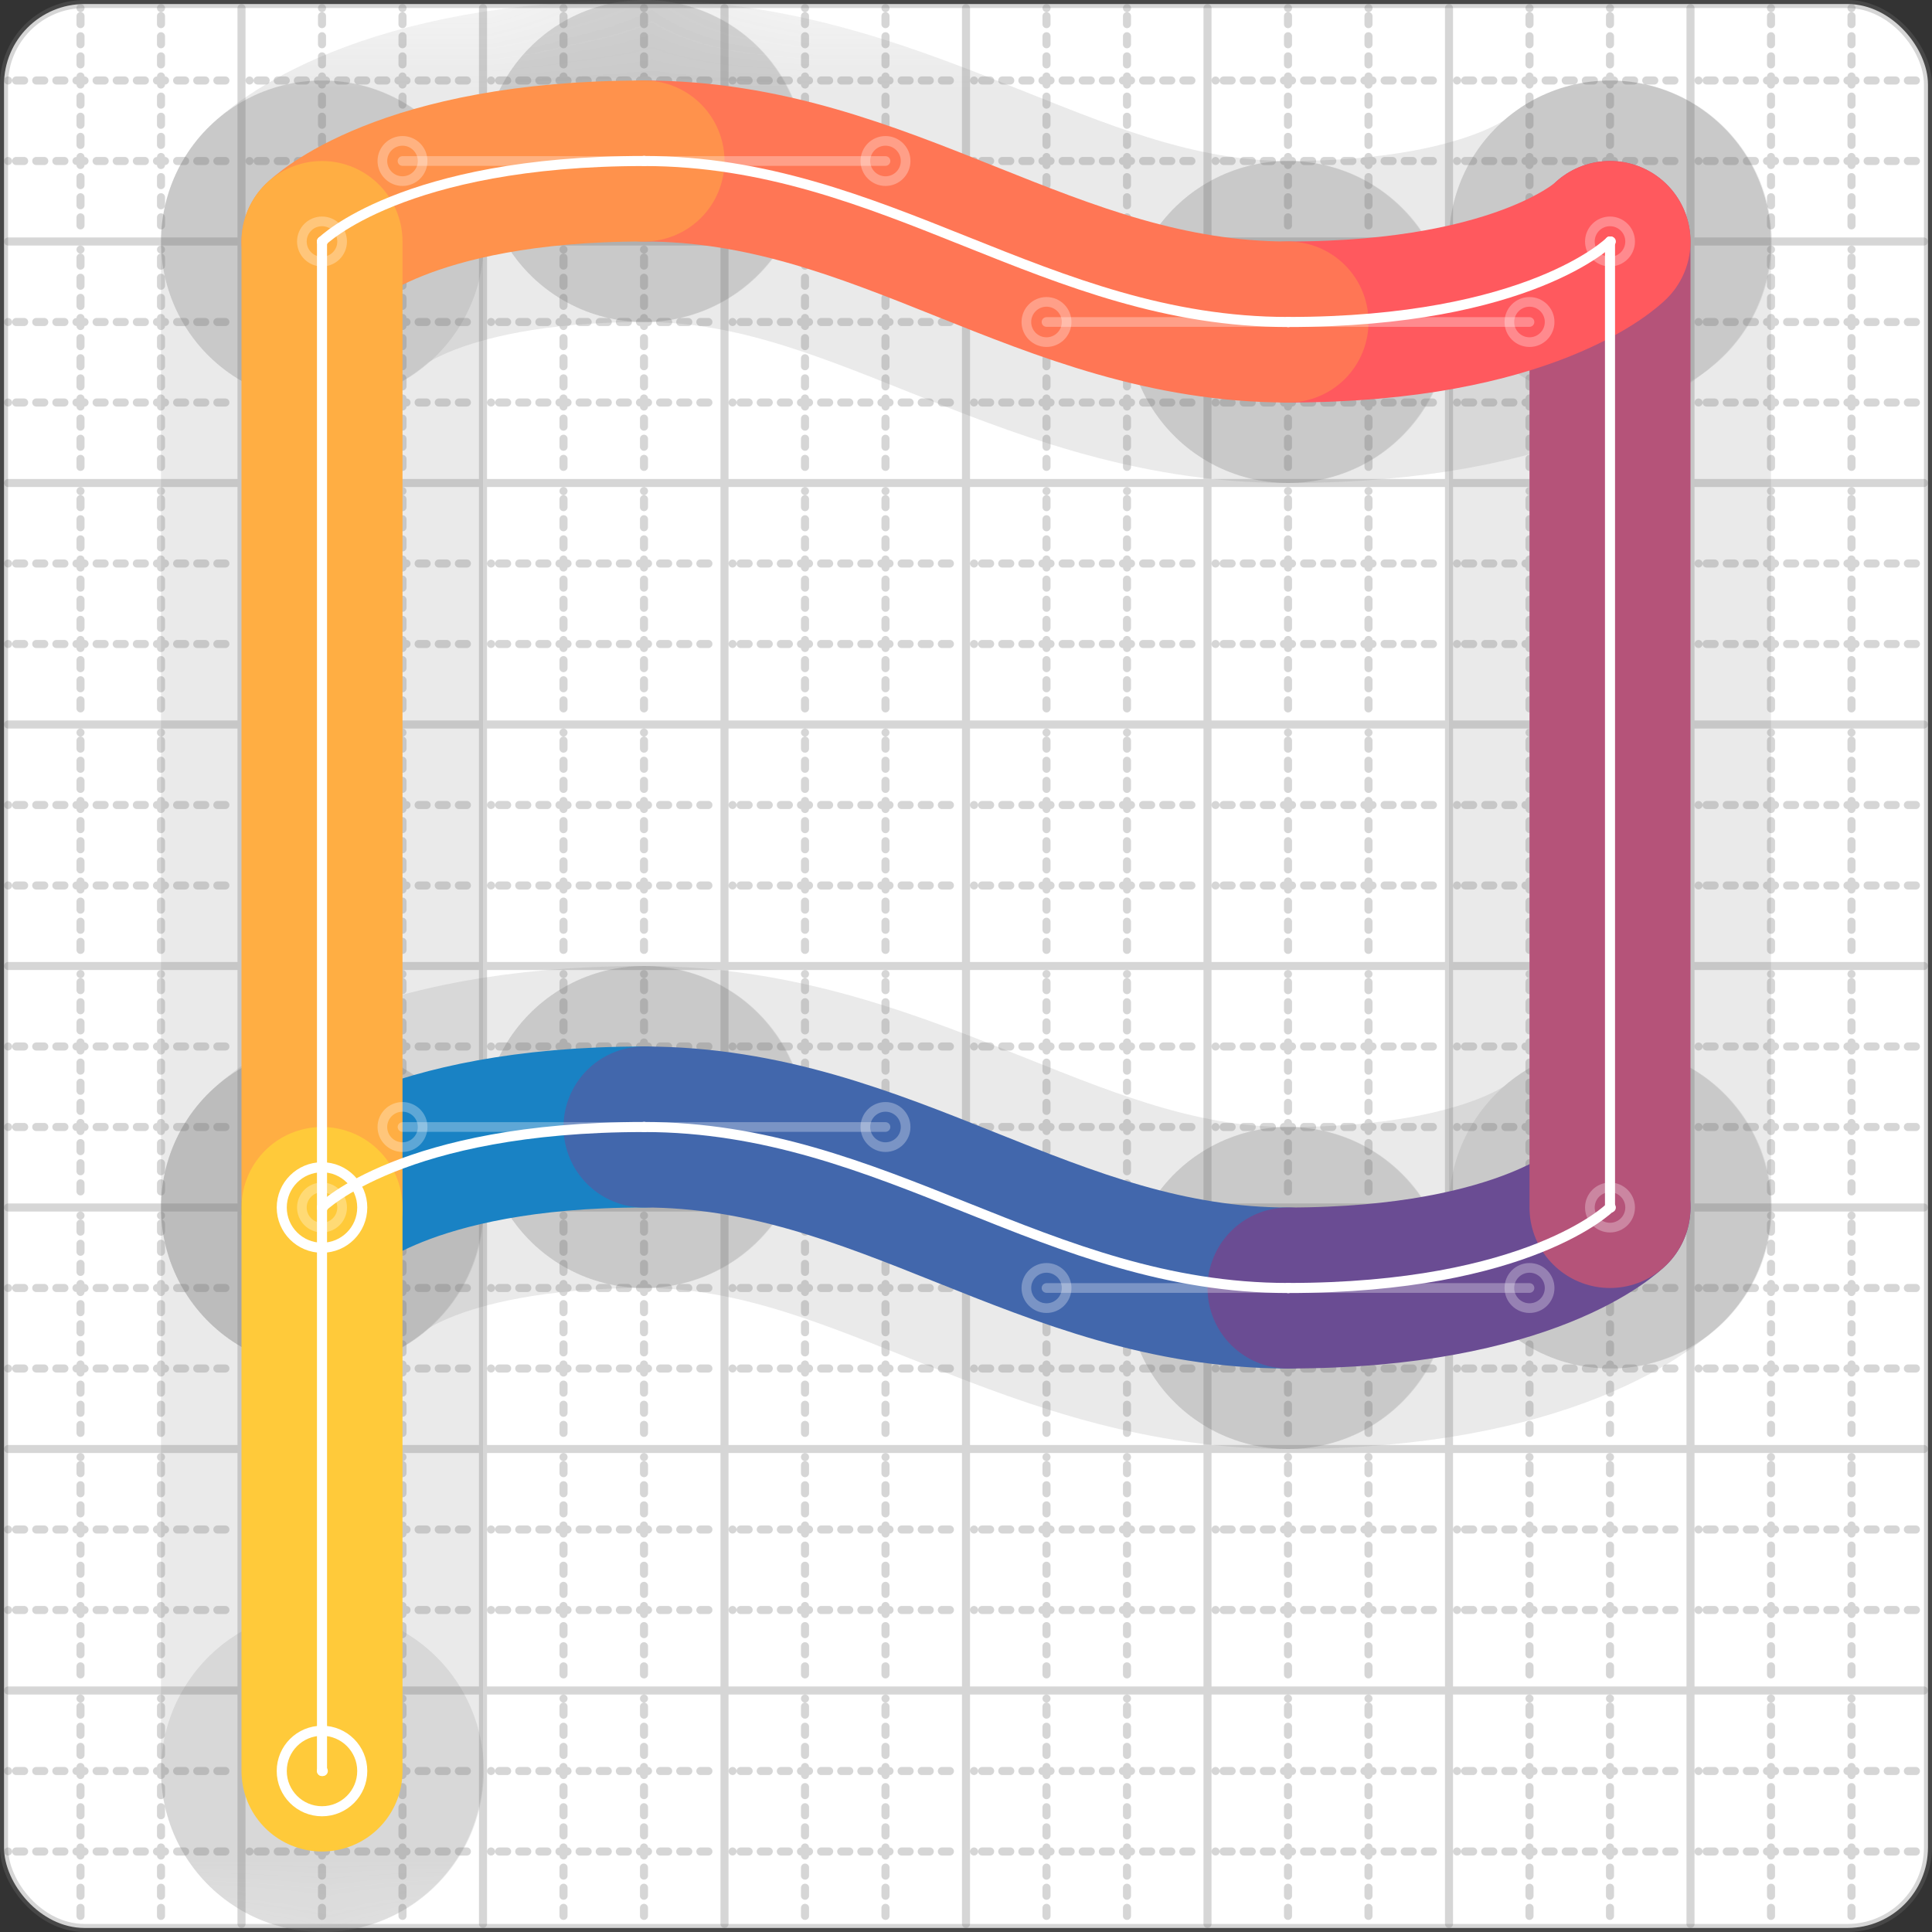 <svg xmlns="http://www.w3.org/2000/svg" width="24" height="24" viewBox="0 0 24 24" fill="none" stroke="currentColor" stroke-width="2" stroke-linecap="round" stroke-linejoin="round"><rect x="0" y="0" width="24" height="24" fill="#333333" stroke="none"/><style>
  @media screen and (prefers-color-scheme: light) {
    .svg-preview-grid-rect { fill: none }
  }
  @media screen and (prefers-color-scheme: dark) {
    .svg-preview-grid-rect { fill: none }
    .svg
    .svg-preview-grid-group,
    .svg-preview-radii-group,
    .svg-preview-shadow-mask-group,
    .svg-preview-shadow-group {
      stroke: #fff;
    }
  }
</style><g class="svg-preview-grid-group" stroke-linecap="butt" stroke-width="0.1" stroke="#777" stroke-opacity="0.3"><rect class="svg-preview-grid-rect" width="23.9" height="23.9" x="0.05" y="0.05" rx="1" fill="#fff"></rect><path stroke-dasharray="0 0.1 0.1 0.15 0.1 0.15 0.1 0.15 0.1 0.15 0.1 0.15 0.1 0.15 0.1 0.15 0.1 0.15 0.1 0.15 0.1 0.15 0.1 0.15 0 0.15" stroke-width="0.1" d="M0.1 1h23.8M1 0.1v23.8M0.1 2h23.8M2 0.1v23.8M0.1 4h23.8M4 0.1v23.8M0.1 5h23.8M5 0.1v23.8M0.1 7h23.8M7 0.1v23.8M0.1 8h23.8M8 0.1v23.8M0.1 10h23.8M10 0.1v23.8M0.1 11h23.8M11 0.1v23.8M0.1 13h23.8M13 0.1v23.8M0.1 14h23.8M14 0.1v23.8M0.1 16h23.8M16 0.1v23.8M0.1 17h23.8M17 0.1v23.8M0.1 19h23.8M19 0.1v23.8M0.1 20h23.8M20 0.1v23.8M0.1 22h23.8M22 0.1v23.8M0.1 23h23.8M23 0.1v23.8"></path><path d="M0.1 3h23.8M3 0.1v23.8M0.1 6h23.8M6 0.1v23.8M0.1 9h23.8M9 0.1v23.8M0.1 12h23.8M12 0.1v23.8M0.1 15h23.8M15 0.1v23.8M0.1 18h23.8M18 0.1v23.8M0.1 21h23.8M21 0.1v23.8"></path></g><g class="svg-preview-shadow-mask-group" stroke-width="4" stroke="#777" stroke-opacity="0.15"><mask id="svg-preview-shadow-mask-0" maskUnits="userSpaceOnUse" stroke-opacity="1" stroke-width="4" stroke="#000"><rect x="0" y="0" width="24" height="24" fill="#fff" stroke="none" rx="1"></rect><path d="M4 15h.01M8 14h.01M16 16h.01M20 15h.01M20 3h.01M16 4h.01M8 2h.01M4 3h.01M4 22h.01"></path></mask></g><g class="svg-preview-shadow-group" stroke-width="4" stroke="#777" stroke-opacity="0.15"><path mask="url(#svg-preview-shadow-mask-0)" d="M 4 15 C4 15 5 14 8 14"></path><path mask="url(#svg-preview-shadow-mask-0)" d="M 8 14 C11 14 13 16 16 16"></path><path mask="url(#svg-preview-shadow-mask-0)" d="M 16 16 C19 16 20 15 20 15"></path><path mask="url(#svg-preview-shadow-mask-0)" d="M 20 15 L 20 3"></path><path mask="url(#svg-preview-shadow-mask-0)" d="M 20 3 C20 3 19 4 16 4"></path><path mask="url(#svg-preview-shadow-mask-0)" d="M 16 4 C13 4 11 2 8 2"></path><path mask="url(#svg-preview-shadow-mask-0)" d="M 8 2 C5 2 4 3 4 3"></path><path mask="url(#svg-preview-shadow-mask-0)" d="M 4 3 L 4 15"></path><path mask="url(#svg-preview-shadow-mask-0)" d="M 4 15 L 4 22"></path><path d="M4 15h.01M8 14h.01M16 16h.01M20 15h.01M20 3h.01M16 4h.01M8 2h.01M4 3h.01M4 22h.01"></path></g><g class="svg-preview-handles-group" stroke-width="0.12" stroke="#777" stroke-opacity="0.6"><path d="M4 15 4 15"></path><circle cy="15" cx="4" r="0.25"></circle><path d="M8 14 5 14"></path><circle cy="14" cx="5" r="0.25"></circle><path d="M8 14 11 14"></path><circle cy="14" cx="11" r="0.25"></circle><path d="M16 16 13 16"></path><circle cy="16" cx="13" r="0.25"></circle><path d="M16 16 19 16"></path><circle cy="16" cx="19" r="0.25"></circle><path d="M20 15 20 15"></path><circle cy="15" cx="20" r="0.25"></circle><path d="M20 3 20 3"></path><circle cy="3" cx="20" r="0.25"></circle><path d="M16 4 19 4"></path><circle cy="4" cx="19" r="0.25"></circle><path d="M16 4 13 4"></path><circle cy="4" cx="13" r="0.25"></circle><path d="M8 2 11 2"></path><circle cy="2" cx="11" r="0.25"></circle><path d="M8 2 5 2"></path><circle cy="2" cx="5" r="0.25"></circle><path d="M4 3 4 3"></path><circle cy="3" cx="4" r="0.25"></circle></g><g class="svg-preview-colored-path-group"><path d="M 4 15 C4 15 5 14 8 14" stroke="#1982c4"></path><path d="M 8 14 C11 14 13 16 16 16" stroke="#4267AC"></path><path d="M 16 16 C19 16 20 15 20 15" stroke="#6a4c93"></path><path d="M 20 15 L 20 3" stroke="#B55379"></path><path d="M 20 3 C20 3 19 4 16 4" stroke="#FF595E"></path><path d="M 16 4 C13 4 11 2 8 2" stroke="#FF7655"></path><path d="M 8 2 C5 2 4 3 4 3" stroke="#ff924c"></path><path d="M 4 3 L 4 15" stroke="#FFAE43"></path><path d="M 4 15 L 4 22" stroke="#ffca3a"></path></g><g class="svg-preview-radii-group" stroke-width="0.12" stroke-dasharray="0 0.25 0.25" stroke="#777" stroke-opacity="0.3"></g><g class="svg-preview-control-path-marker-mask-group" stroke-width="1" stroke="#000"><mask id="svg-preview-control-path-marker-mask-0" maskUnits="userSpaceOnUse"><rect x="0" y="0" width="24" height="24" fill="#fff" stroke="none" rx="1"></rect><path d="M4 15h.01"></path><path d="M8 14h.01"></path></mask><mask id="svg-preview-control-path-marker-mask-1" maskUnits="userSpaceOnUse"><rect x="0" y="0" width="24" height="24" fill="#fff" stroke="none" rx="1"></rect><path d="M8 14h.01"></path><path d="M16 16h.01"></path></mask><mask id="svg-preview-control-path-marker-mask-2" maskUnits="userSpaceOnUse"><rect x="0" y="0" width="24" height="24" fill="#fff" stroke="none" rx="1"></rect><path d="M16 16h.01"></path><path d="M20 15h.01"></path></mask><mask id="svg-preview-control-path-marker-mask-3" maskUnits="userSpaceOnUse"><rect x="0" y="0" width="24" height="24" fill="#fff" stroke="none" rx="1"></rect><path d="M20 15h.01"></path><path d="M20 3h.01"></path></mask><mask id="svg-preview-control-path-marker-mask-4" maskUnits="userSpaceOnUse"><rect x="0" y="0" width="24" height="24" fill="#fff" stroke="none" rx="1"></rect><path d="M20 3h.01"></path><path d="M16 4h.01"></path></mask><mask id="svg-preview-control-path-marker-mask-5" maskUnits="userSpaceOnUse"><rect x="0" y="0" width="24" height="24" fill="#fff" stroke="none" rx="1"></rect><path d="M16 4h.01"></path><path d="M8 2h.01"></path></mask><mask id="svg-preview-control-path-marker-mask-6" maskUnits="userSpaceOnUse"><rect x="0" y="0" width="24" height="24" fill="#fff" stroke="none" rx="1"></rect><path d="M8 2h.01"></path><path d="M4 3h.01"></path></mask><mask id="svg-preview-control-path-marker-mask-7" maskUnits="userSpaceOnUse"><rect x="0" y="0" width="24" height="24" fill="#fff" stroke="none" rx="1"></rect><path d="M4 3h.01"></path><path d="M4 15h.01"></path></mask><mask id="svg-preview-control-path-marker-mask-8" maskUnits="userSpaceOnUse"><rect x="0" y="0" width="24" height="24" fill="#fff" stroke="none" rx="1"></rect><path d="M4 15h.01"></path><path d="M4 22h.01"></path></mask></g><g class="svg-preview-control-path-group" stroke="#fff" stroke-width="0.125"><path mask="url(#svg-preview-control-path-marker-mask-0)" d="M 4 15 C4 15 5 14 8 14"></path><path mask="url(#svg-preview-control-path-marker-mask-1)" d="M 8 14 C11 14 13 16 16 16"></path><path mask="url(#svg-preview-control-path-marker-mask-2)" d="M 16 16 C19 16 20 15 20 15"></path><path mask="url(#svg-preview-control-path-marker-mask-3)" d="M 20 15 L 20 3"></path><path mask="url(#svg-preview-control-path-marker-mask-4)" d="M 20 3 C20 3 19 4 16 4"></path><path mask="url(#svg-preview-control-path-marker-mask-5)" d="M 16 4 C13 4 11 2 8 2"></path><path mask="url(#svg-preview-control-path-marker-mask-6)" d="M 8 2 C5 2 4 3 4 3"></path><path mask="url(#svg-preview-control-path-marker-mask-7)" d="M 4 3 L 4 15"></path><path mask="url(#svg-preview-control-path-marker-mask-8)" d="M 4 15 L 4 22"></path></g><g class="svg-preview-control-path-marker-group" stroke="#fff" stroke-width="0.125"><path d="M4 15h.01M8 14h.01M8 14h.01M16 16h.01M16 16h.01M20 15h.01M20 15h.01M20 3h.01M20 3h.01M16 4h.01M16 4h.01M8 2h.01M8 2h.01M4 3h.01M4 3h.01M4 15h.01M4 15h.01M4 22h.01"></path><circle cx="4" cy="15" r="0.5"></circle><circle cx="4" cy="22" r="0.5"></circle></g><g class="svg-preview-handles-group" stroke-width="0.12" stroke="#FFF" stroke-opacity="0.3"><path d="M4 15 4 15"></path><circle cy="15" cx="4" r="0.25"></circle><path d="M8 14 5 14"></path><circle cy="14" cx="5" r="0.25"></circle><path d="M8 14 11 14"></path><circle cy="14" cx="11" r="0.25"></circle><path d="M16 16 13 16"></path><circle cy="16" cx="13" r="0.25"></circle><path d="M16 16 19 16"></path><circle cy="16" cx="19" r="0.25"></circle><path d="M20 15 20 15"></path><circle cy="15" cx="20" r="0.25"></circle><path d="M20 3 20 3"></path><circle cy="3" cx="20" r="0.25"></circle><path d="M16 4 19 4"></path><circle cy="4" cx="19" r="0.25"></circle><path d="M16 4 13 4"></path><circle cy="4" cx="13" r="0.25"></circle><path d="M8 2 11 2"></path><circle cy="2" cx="11" r="0.25"></circle><path d="M8 2 5 2"></path><circle cy="2" cx="5" r="0.25"></circle><path d="M4 3 4 3"></path><circle cy="3" cx="4" r="0.25"></circle></g></svg>
